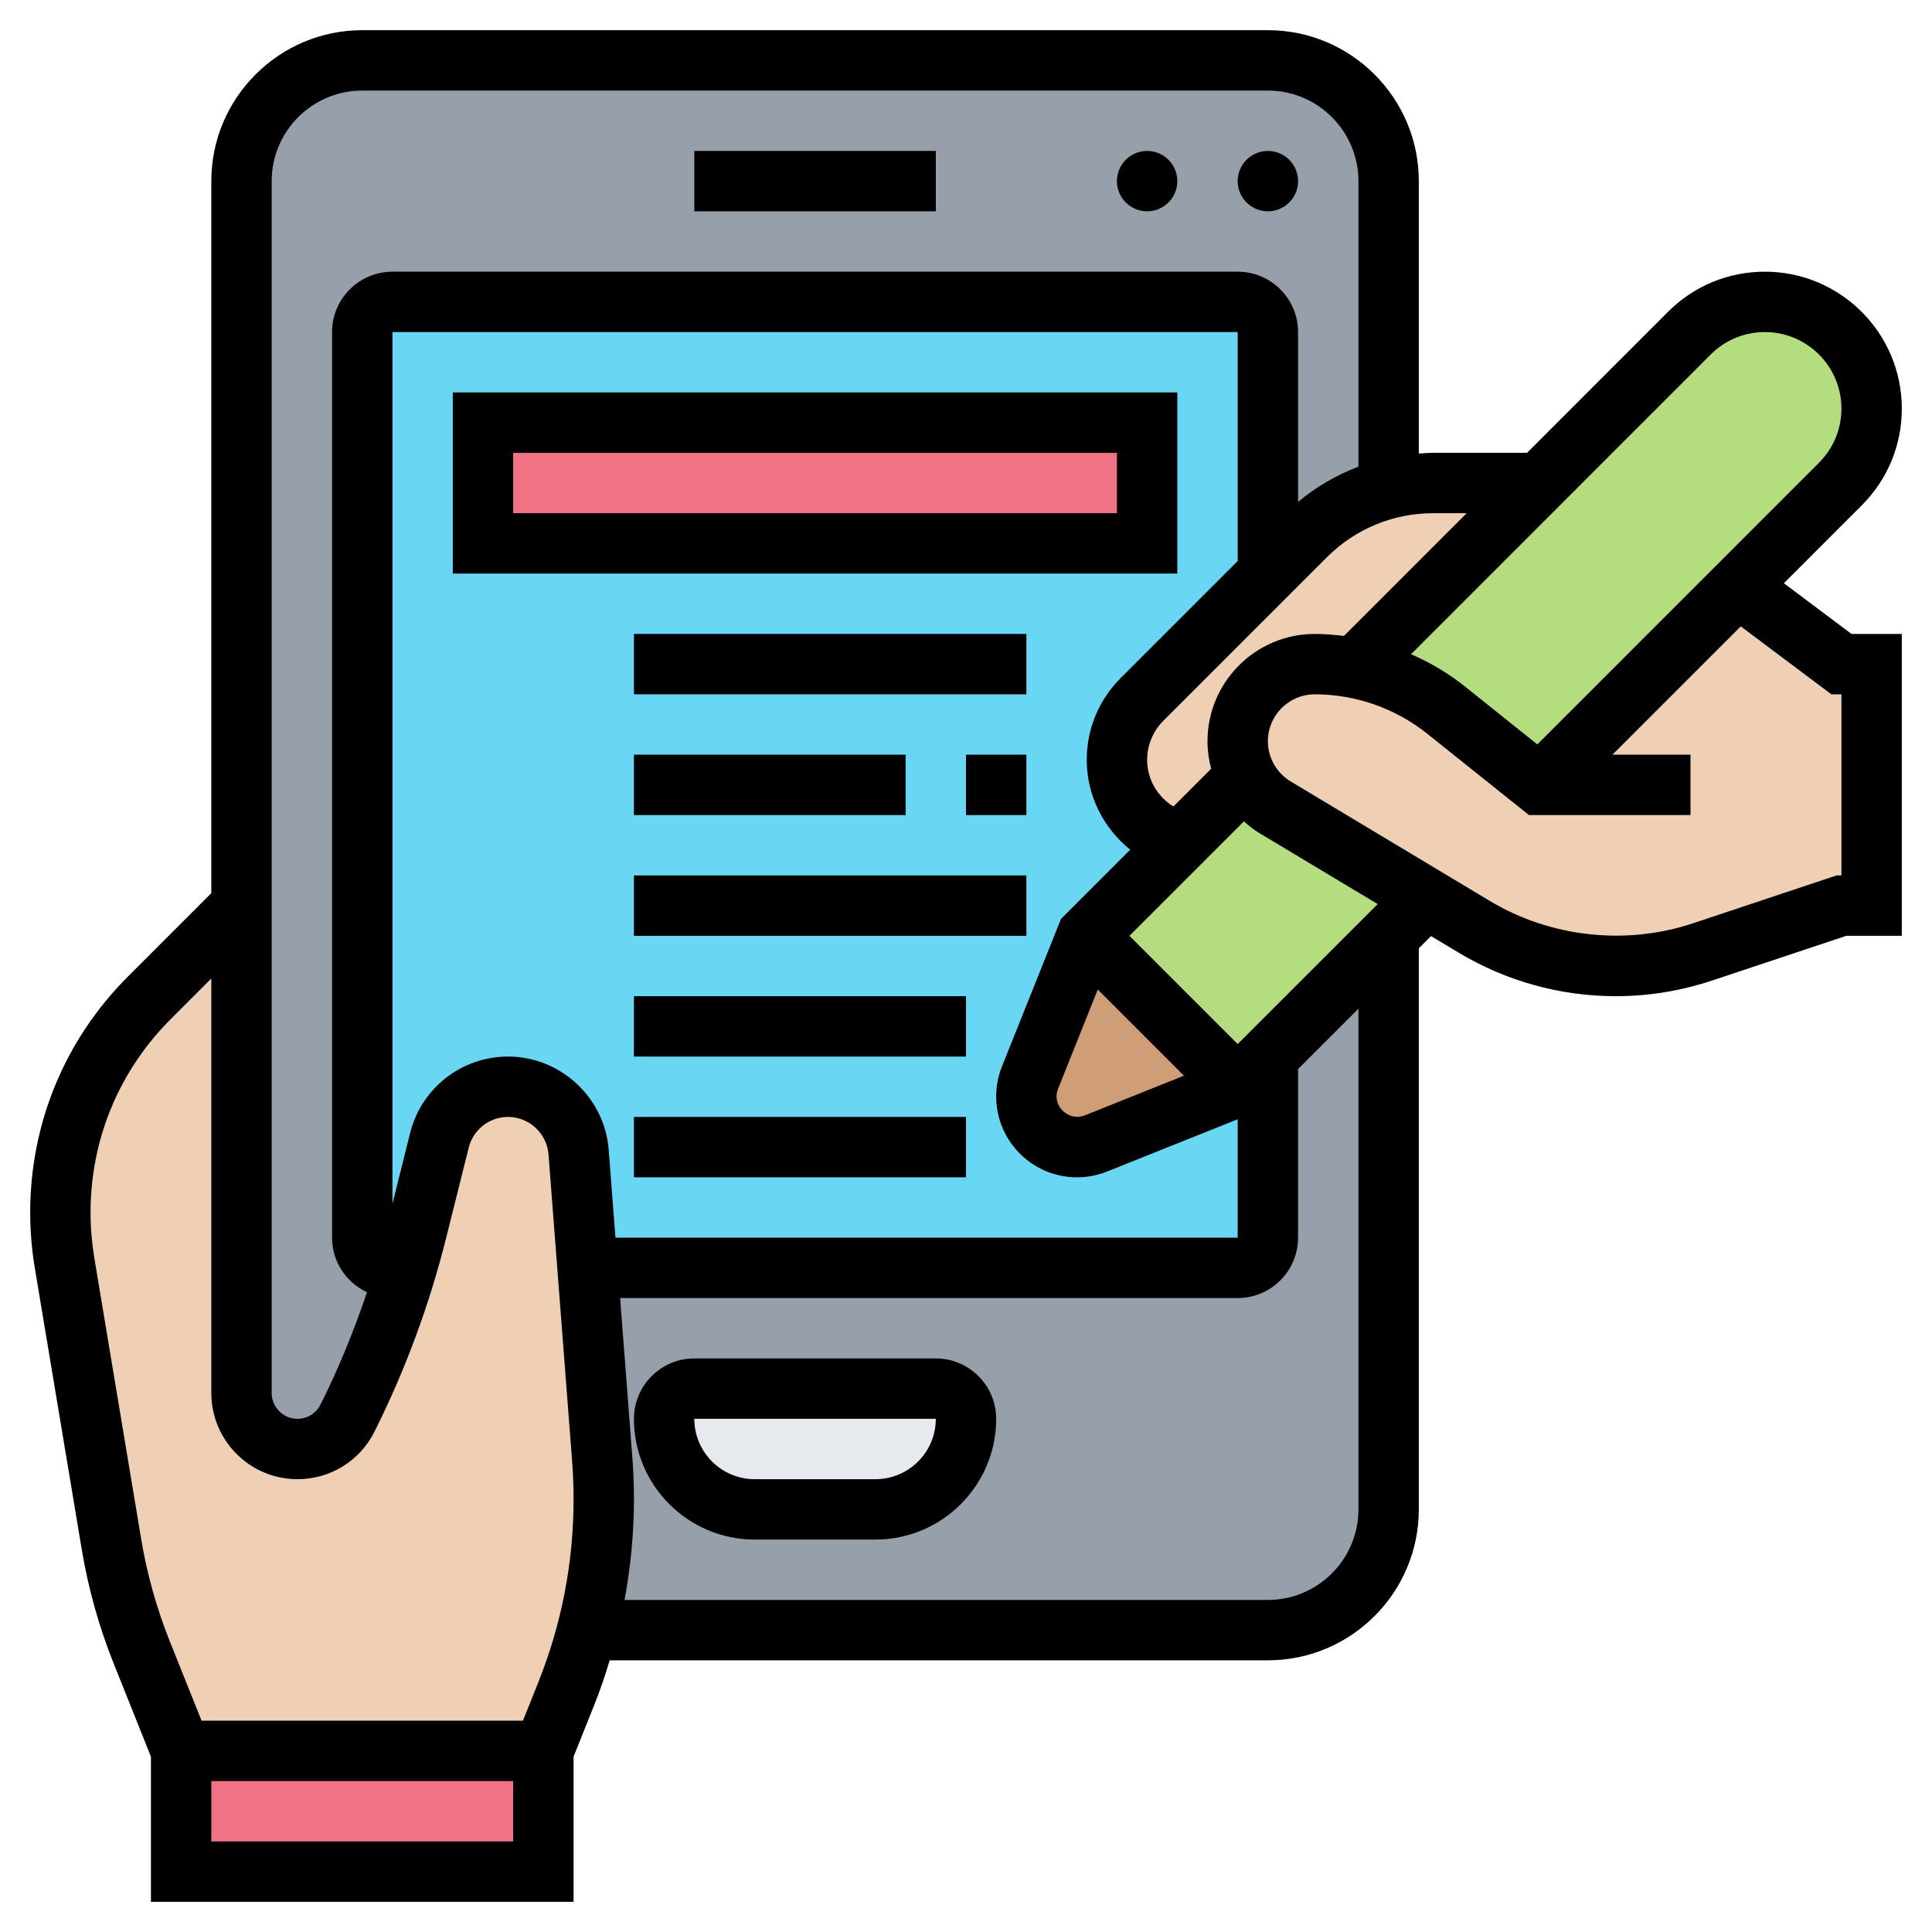<svg xmlns="http://www.w3.org/2000/svg" id="Layer_5" height="512" viewBox="0 0 64 64" width="512"><g><g><g><path d="m12 2h30c2.21 0 4 1.79 4 4v10.19c-1.04.26-1.99.8-2.76 1.57l-1.24 1.24v-8c0-.55-.45-1-1-1h-28c-.55 0-1 .45-1 1v30c0 .55.45 1 1 1h.47c-.5 1.72-1.16 3.38-1.96 4.98-.31.62-.95 1.02-1.66 1.02-1.02 0-1.85-.83-1.85-1.85v-16.15-24c0-2.21 1.79-4 4-4z" fill="#969faa"></path></g><g><path d="m20 49.67c0-.45-.02-.89-.05-1.33l-.49-6.34h21.54c.55 0 1-.45 1-1v-6l4-4v19c0 2.21-1.79 4-4 4h-22.55-.01c.37-1.41.56-2.87.56-4.33z" fill="#969faa"></path></g><g><path d="m41 10h-28c-.55 0-1 .45-1 1v30c0 .55.45 1 1 1h28c.55 0 1-.45 1-1v-30c0-.55-.45-1-1-1z" fill="#69d6f4"></path></g><g><path d="m32 47c0 .83-.34 1.58-.88 2.12s-1.29.88-2.12.88h-4c-1.66 0-3-1.34-3-3 0-.55.45-1 1-1h8c.55 0 1 .45 1 1z" fill="#e6e9ed"></path></g><g><path d="m16 14h22v4h-22z" fill="#ef7385"></path></g><g><path d="m6 58h12v4h-12z" fill="#ef7385"></path></g><g><path d="m41 36-4.7 1.88c-.2.08-.41.12-.62.12-.93 0-1.68-.75-1.68-1.68 0-.21.04-.42.12-.62l1.88-4.7z" fill="#cf9e76"></path></g><g><path d="m62 13.54c0 .93-.37 1.83-1.04 2.5l-3.39 3.39-6.57 6.57-3.09-2.47c-.89-.71-1.93-1.19-3.04-1.4l6.13-6.13 4.96-4.96c.67-.67 1.57-1.04 2.5-1.04.98 0 1.86.4 2.5 1.04s1.04 1.52 1.04 2.5z" fill="#b4dd7f"></path></g><g><path d="m41.28 25.72c.84.95.9.98.96 1.02l5.01 3.01-1.25 1.25-4 4-1 1-5-5 3.1-3.1z" fill="#b4dd7f"></path></g><g><path d="m41.75 22.75c-.47.46-.75 1.09-.75 1.8 0 .42.1.82.28 1.17l-2.18 2.18c-.6-.16-1.13-.52-1.5-.99-.38-.48-.6-1.09-.6-1.74 0-.75.3-1.47.83-2l4.17-4.17 1.24-1.24c.77-.77 1.72-1.31 2.76-1.57.48-.13.98-.19 1.49-.19h3.51l-6.13 6.13c-.43-.09-.87-.13-1.32-.13-.71 0-1.34.28-1.8.75z" fill="#f0d0b4"></path></g><g><path d="m42.24 26.74c-.06-.04-.12-.07-.96-1.02-.18-.35-.28-.75-.28-1.17 0-.71.28-1.34.75-1.8.46-.47 1.09-.75 1.8-.75.45 0 .89.04 1.32.13 1.11.21 2.15.69 3.04 1.4l3.09 2.47 6.57-6.57 3.43 2.57h1v8h-1l-4.6 1.53c-.93.31-1.9.47-2.88.47-1.65 0-3.27-.45-4.68-1.3l-1.59-.95z" fill="#f0d0b4"></path></g><g><path d="m19.95 48.34c.03.44.05.88.05 1.33 0 1.46-.19 2.92-.56 4.33-.18.71-.41 1.41-.68 2.1l-.76 1.9h-12l-1.3-3.26c-.47-1.16-.8-2.36-1.01-3.59l-1.55-9.33c-.09-.55-.14-1.1-.14-1.65 0-2.67 1.06-5.23 2.95-7.12l3.05-3.05v16.15c0 1.02.83 1.85 1.85 1.85.71 0 1.35-.4 1.66-1.02.8-1.6 1.46-3.26 1.96-4.98l.34-1.23.75-2.99c.26-1.05 1.19-1.78 2.27-1.78.61 0 1.17.24 1.59.62.42.39.7.93.75 1.54l.29 3.84z" fill="#f0d0b4"></path></g></g><g><path d="m31 45h-8c-1.103 0-2 .897-2 2 0 2.206 1.794 4 4 4h4c2.206 0 4-1.794 4-4 0-1.103-.897-2-2-2zm-2 4h-4c-1.103 0-2-.897-2-2h8c0 1.103-.897 2-2 2z"></path><circle cx="42" cy="6" r="1"></circle><circle cx="38" cy="6" r="1"></circle><path d="m23 5h8v2h-8z"></path><path d="m59.093 19.32 2.578-2.578c.857-.856 1.329-1.996 1.329-3.207 0-2.501-2.035-4.535-4.536-4.535-1.212 0-2.351.472-3.207 1.328l-4.671 4.672h-3.101c-.163 0-.324.013-.485.024v-9.024c0-2.757-2.243-5-5-5h-30c-2.757 0-5 2.243-5 5v23.586l-2.76 2.761c-2.09 2.089-3.24 4.866-3.24 7.82 0 .606.051 1.218.15 1.818l1.556 9.332c.216 1.298.573 2.574 1.061 3.792l1.233 3.084v4.807h14v-4.807l.69-1.725c.193-.483.357-.974.508-1.468h21.802c2.757 0 5-2.243 5-5v-18.586l.405-.405.918.551c1.569.942 3.368 1.44 5.2 1.44 1.087 0 2.162-.175 3.195-.52l4.444-1.48h1.838v-10h-1.667zm-2.422-7.578c.479-.478 1.116-.742 1.793-.742 1.398 0 2.536 1.138 2.536 2.535 0 .677-.264 1.313-.743 1.793l-9.331 9.332-2.391-1.913c-.549-.439-1.153-.798-1.792-1.076zm-8.085 5.258-4.066 4.066c-.32-.039-.642-.066-.966-.066-1.96 0-3.554 1.594-3.554 3.554 0 .311.042.617.121.912l-1.251 1.251c-.527-.328-.87-.902-.87-1.546 0-.481.195-.952.536-1.293l5.414-5.414c.944-.944 2.199-1.464 3.535-1.464zm-39.586-11c0-1.654 1.346-3 3-3h30c1.654 0 3 1.346 3 3v9.459c-.722.274-1.398.664-2 1.169v-5.628c0-1.103-.897-2-2-2h-28c-1.103 0-2 .897-2 2v30c0 .8.476 1.488 1.157 1.807-.431 1.273-.938 2.52-1.539 3.72-.145.292-.438.473-.764.473-.471 0-.854-.384-.854-.854zm8 55h-10v-2h10zm.833-5.274-.51 1.274h-10.646l-1.054-2.634c-.434-1.085-.752-2.221-.945-3.377l-1.556-9.332c-.08-.492-.122-.993-.122-1.49 0-2.42.942-4.694 2.654-6.406l1.346-1.347v13.731c0 1.575 1.28 2.855 2.854 2.855 1.088 0 2.066-.604 2.553-1.578 1.02-2.039 1.816-4.194 2.37-6.406l.75-2.998c.149-.599.685-1.018 1.303-1.018.698 0 1.287.545 1.34 1.241l.783 10.172c.031.416.047.834.047 1.252 0 2.085-.393 4.124-1.167 6.061zm-1.003-20.726c-1.537 0-2.871 1.042-3.244 2.533l-.586 2.344v-28.877h28v7.586l-3.878 3.878c-.724.723-1.122 1.683-1.122 2.707 0 1.187.556 2.265 1.439 2.976l-2.292 2.292-1.956 4.889c-.127.318-.191.652-.191.995 0 1.476 1.201 2.677 2.677 2.677.341 0 .675-.064.994-.191l4.329-1.732v3.923h-20.612l-.224-2.912c-.133-1.732-1.598-3.088-3.334-3.088zm19.535-2.221 2.855 2.855-3.291 1.317c-.434.174-.929-.169-.929-.628 0-.087.016-.171.049-.252zm8.635 17.221c0 1.654-1.346 3-3 3h-21.311c.203-1.095.311-2.209.311-3.335 0-.469-.018-.938-.054-1.405l-.404-5.26h20.458c1.103 0 2-.897 2-2v-5.586l2-2zm-4-15.414-3.586-3.586 3.791-3.79c.162.144.332.279.521.392l3.912 2.347zm20-5.586h-.162l-4.752 1.584c-2.226.743-4.729.466-6.733-.739l-6.597-3.958c-.467-.28-.756-.79-.756-1.333 0-.857.697-1.554 1.554-1.554 1.351 0 2.676.465 3.731 1.31l3.364 2.69h5.351v-2h-2.586l4.251-4.251 3.002 2.251h.333z"></path><path d="m39 13h-24v6h24zm-2 4h-20v-2h20z"></path><path d="m21 21h13v2h-13z"></path><path d="m32 25h2v2h-2z"></path><path d="m21 25h9v2h-9z"></path><path d="m21 29h13v2h-13z"></path><path d="m21 33h11v2h-11z"></path><path d="m21 37h11v2h-11z"></path></g></g></svg>